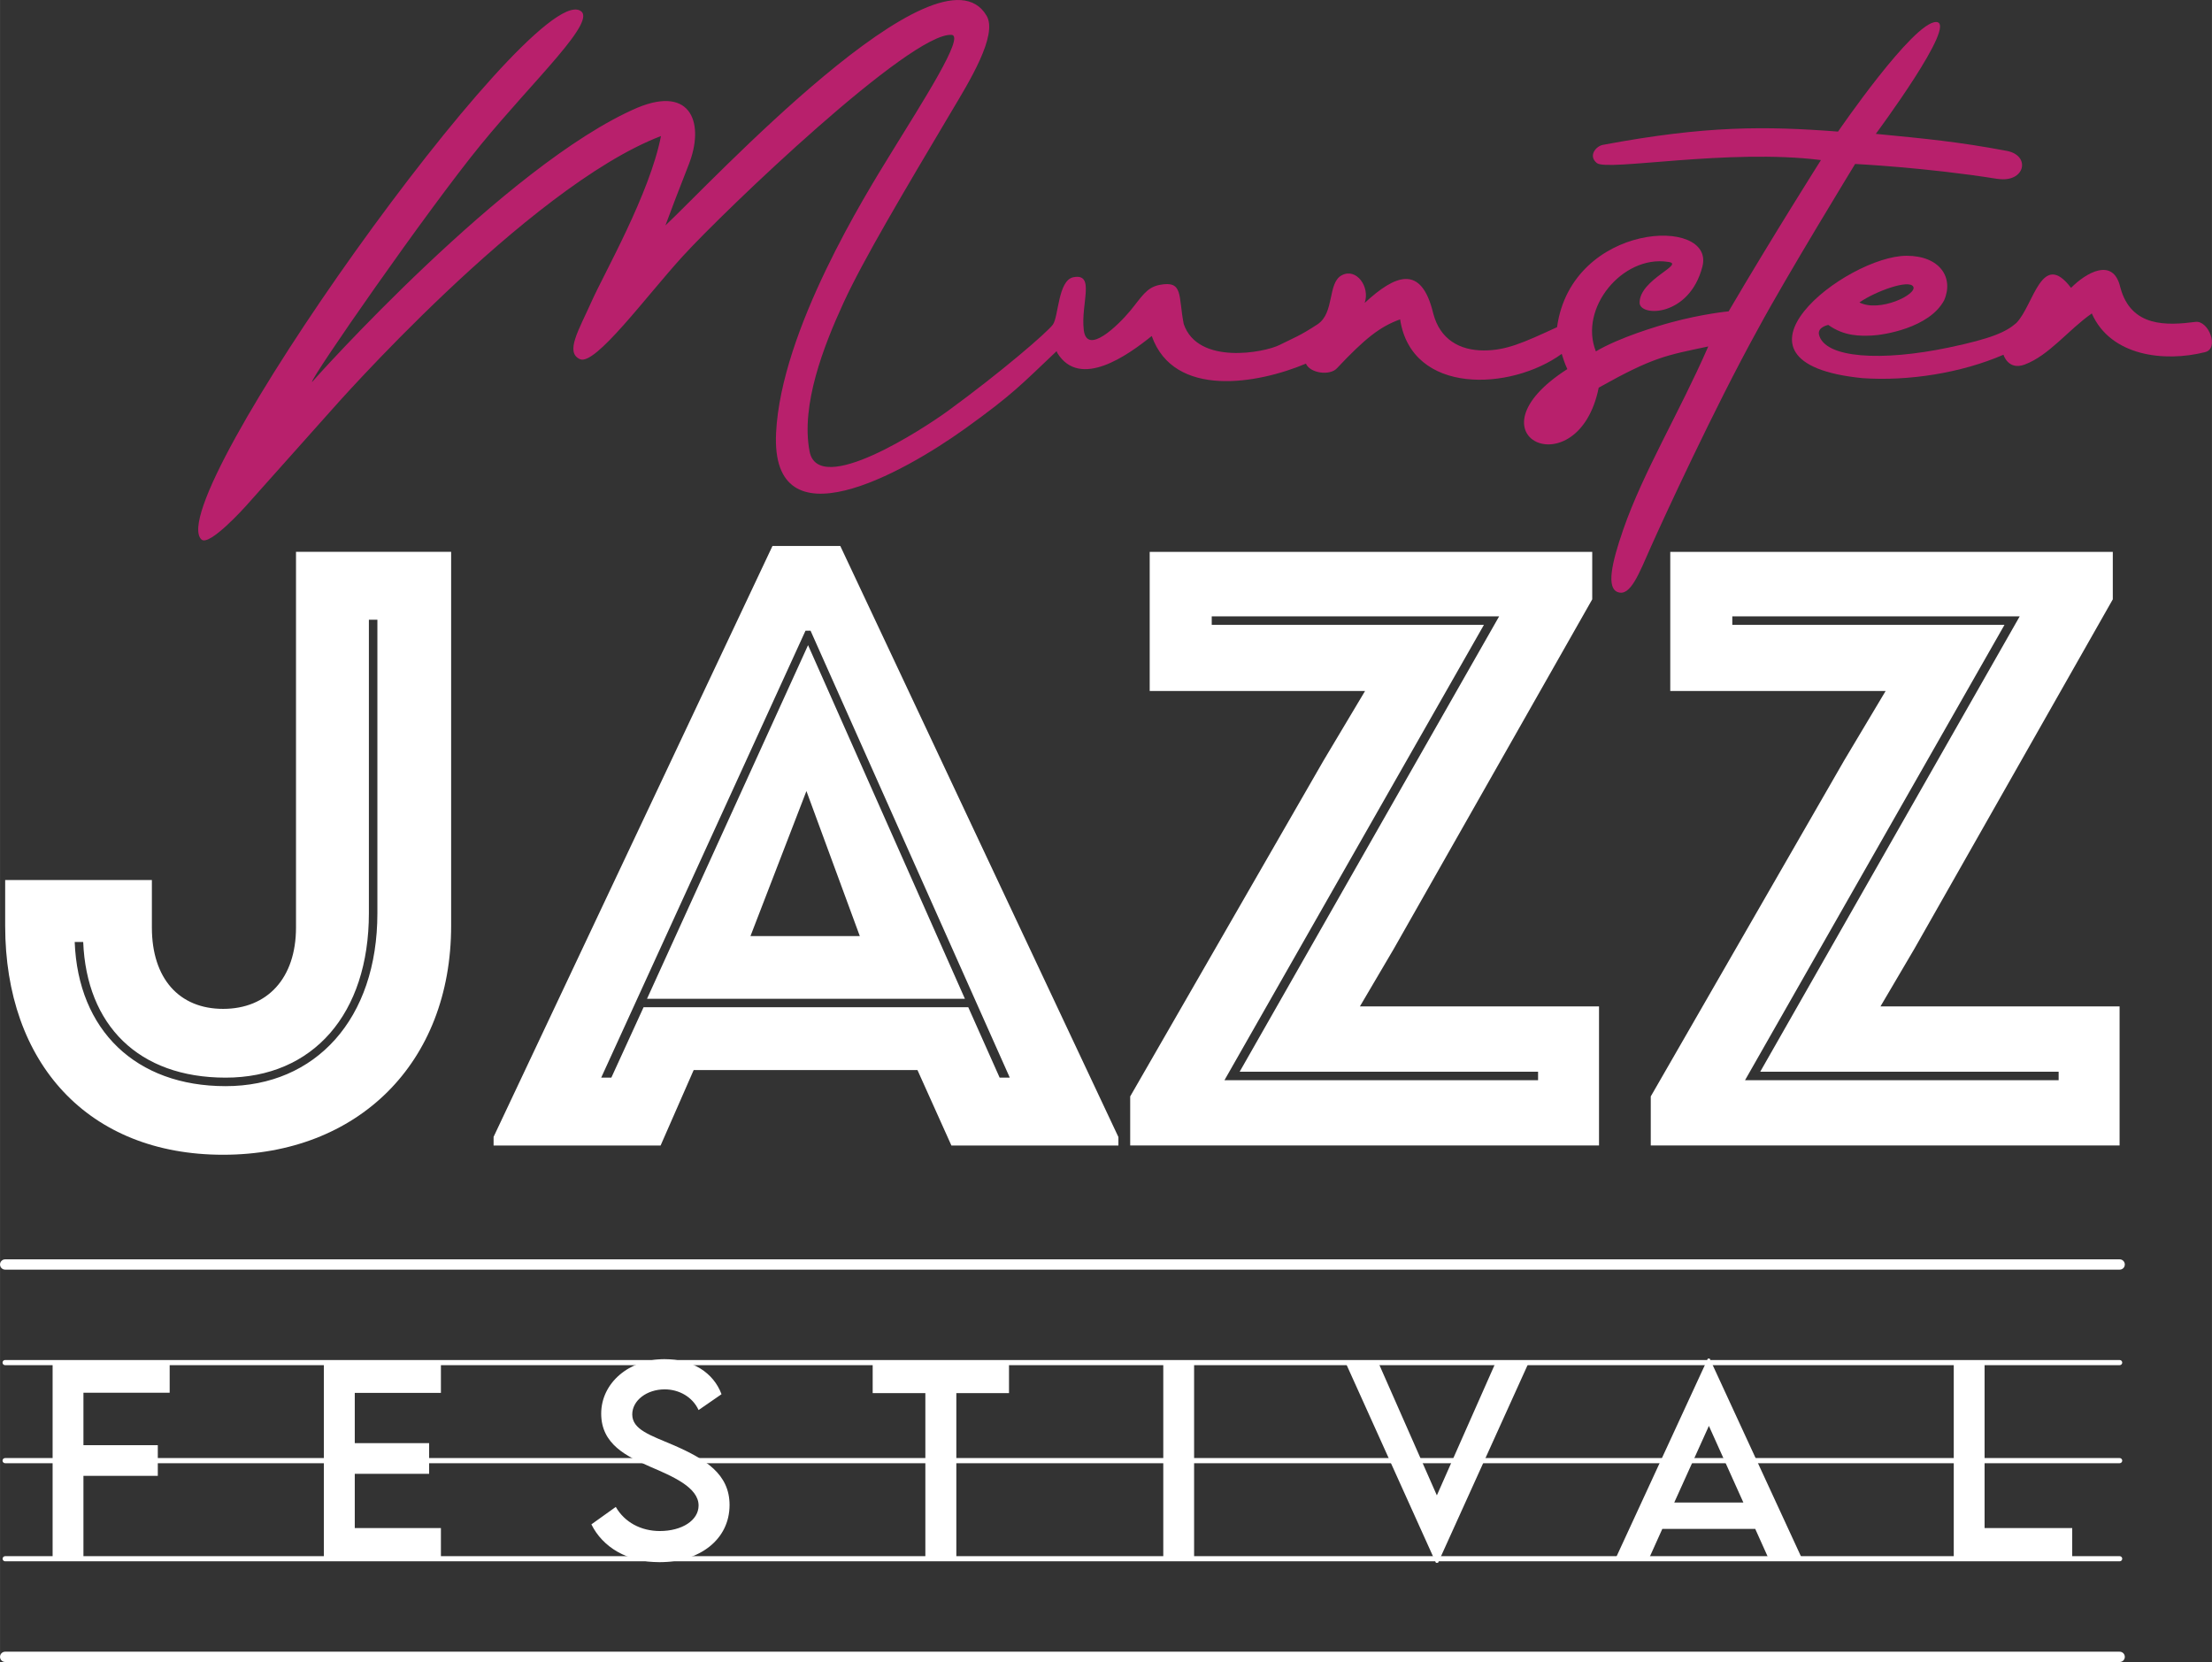 <?xml version="1.0" encoding="UTF-8"?><svg id="Calque_2" xmlns="http://www.w3.org/2000/svg" width="100mm" height="75.12mm" viewBox="0 0 283.46 212.94"><rect x="0" y="0" width="283.46" height="212.94" fill="#333333" stroke="none"/><g id="Calque_1-2"><g><g><path d="m.66,118.62v-5.87h18.8v6.08c0,6.52,3.48,10.43,9.13,10.43s9.34-3.91,9.34-10.43v-48.13h19.88v47.91c0,17.6-11.95,29.34-29.23,29.34S.66,136.22.66,118.62Zm47.7-1.63v-37.59h-1.09v37.59c0,12.93-7.17,21.08-18.36,21.08s-17.82-6.74-18.25-17.38h-1.09c.43,11.3,7.82,18.47,19.34,18.47s19.45-8.58,19.45-22.16Z" fill="#fff"/><path d="m63.24,145.68l35.75-75.73h8.69l35.64,75.73v1.09h-21.4l-4.35-9.67h-28.68l-4.24,9.67h-21.4v-1.09Zm15.1-7.61l4.13-9.02h41.61l4.02,9.02h1.3l-25.53-57.26h-.65l-26.18,57.26h1.3Zm25.21-55.41l20.1,45.31h-40.74l20.64-45.31Zm6.63,37.27l-6.84-18.58-7.17,18.58h14.02Z" fill="#fff"/><path d="m144.84,140.46l24.77-43.02,5.32-8.91h-27.6v-17.82h56.71v6.08l-25.42,44.76-4.35,7.39h30.64v17.82h-60.08v-6.3Zm52.26-2.06v-1.09h-38.24l33.25-58.34h-36.83v1.09h34.88l-33.25,58.34h40.2Z" fill="#fff"/><path d="m211.55,140.46l24.77-43.02,5.32-8.91h-27.6v-17.82h56.71v6.08l-25.42,44.76-4.35,7.39h30.64v17.82h-60.08v-6.3Zm52.26-2.06v-1.09h-38.24l33.25-58.34h-36.83v1.09h34.88l-33.25,58.34h40.2Z" fill="#fff"/></g><path d="m271.63,162.67H.66c-.36,0-.66-.29-.66-.66s.3-.66.66-.66h270.97c.36,0,.66.29.66.66s-.29.66-.66.66Z" fill="#fff"/><path d="m271.63,174.91H.65c-.18,0-.33-.15-.33-.33s.15-.33.33-.33h270.98c.18,0,.33.15.33.33s-.15.33-.33.33Z" fill="#fff"/><path d="m271.63,187.47H.65c-.18,0-.33-.15-.33-.33s.15-.33.33-.33h270.98c.18,0,.33.15.33.33s-.15.33-.33.33Z" fill="#fff"/><path d="m271.63,200.04H.66c-.18,0-.33-.15-.33-.33s.15-.33.33-.33h270.97c.18,0,.33.15.33.33s-.15.33-.33.33Z" fill="#fff"/><path d="m271.63,212.94H.66c-.36,0-.66-.29-.66-.66s.3-.66.66-.66h270.97c.36,0,.66.29.66.66s-.29.66-.66.66Z" fill="#fff"/><g><path d="m10.69,178.44v6.72h9.53v3.93h-9.53v10.65h-3.95v-25.23h15v3.93h-11.04Z" fill="#fff"/><path d="m45.46,178.46v6.44h9.53v3.93h-9.53v6.95h11.04v3.93h-15v-25.13h15v3.88h-11.04Z" fill="#fff"/><path d="m75.79,195.3l3.12-2.23c1.12,1.96,3.22,3.09,5.64,3.09,2.83,0,4.97-1.36,4.97-3.27,0-2.32-3.31-3.73-6.25-4.99-2.95-1.31-6.23-2.84-6.23-6.78s3.58-6.98,8.11-6.98c3.59,0,6.28,1.73,7.31,4.49l-2.94,2.03c-.78-1.7-2.52-2.65-4.34-2.65-2.31,0-4.16,1.43-4.16,3.21,0,1.96,2.33,2.67,5.39,3.98,3.98,1.75,7.08,3.66,7.08,7.62,0,4.46-3.87,7.33-8.98,7.33-4.14,0-7.28-1.93-8.72-4.83Z" fill="#fff"/><path d="m129.3,178.49h-6.75v21.22h-3.97v-21.22h-6.75v-3.91h17.47v3.91Z" fill="#fff"/><path d="m149.07,174.58h3.95v25.13h-3.95v-25.13Z" fill="#fff"/><path d="m195.9,174.58l-11.62,25.65h-.27l-11.58-25.65h4.2l7.5,17.01,7.53-17.01h4.23Z" fill="#fff"/><path d="m224.94,195.89h-11.92l-1.72,3.82h-4.28l11.84-25.65h.23l11.84,25.65h-4.28l-1.72-3.82Zm-1.53-3.38l-4.42-9.82-4.44,9.82h8.86Z" fill="#fff"/><path d="m265.55,195.78v3.93h-15.18v-25.13h3.95v21.2h11.23Z" fill="#fff"/></g><g><path d="m255.96,22.91c3.55.57,4.34-2.99,1.2-3.58-6.29-1.18-10.32-1.55-16.78-2.18,0,0,10.66-14.33,7.72-14.33s-12.56,14.04-12.56,14.04c-9.3-.71-16.89-.78-30.13,1.7-.88.16-1.93,1.4-.78,2.33,1.32,1.08,16.88-1.88,28.72-.38,0,0-6.26,9.88-11.83,19.38,0,0-3.32.31-7.46,1.44-1.69.46-6.53,1.9-9.55,3.69-2.22-5.52,3.4-12.35,9.22-11.47,2.36.27-3.62,2.23-3.62,5.23,0,1.85,6.39,1.85,8.05-4.63,1.66-6.48-16.75-5.73-18.63,7.77-4.36,2.01-6.51,2.98-9.39,2.98-3.05,0-5.61-1.38-6.48-4.76-1.53-6.35-4.88-4.93-8.78-1.33.71-2.06-1.06-4.52-2.92-3.55-1.87.96-.9,4.82-3.12,6.29-2.29,1.5-2.94,1.68-4.87,2.65-1.93.97-10.47,2.62-12.28-2.69-.72-3.63,0-5.62-3.13-5-1.67.34-2.27,1.55-3.76,3.35-1.49,1.79-5.53,5.76-5.92,2.41-.4-3.35,1.52-7.3-1.33-6.75-1.98.39-1.89,5.07-2.63,6.07-.73,1-6.64,6.09-13.45,11.06-3.04,2.21-16.6,11.12-17.73,5.17-1.13-5.94,1.8-13.47,4.34-19,2.54-5.53,7.75-14.27,13.9-24.63,2.14-3.6,5.96-9.73,4.43-12.2-6.03-10.17-35.61,21.74-41.14,26.89,1.01-2.74,1.48-3.91,2.97-7.75,2.05-5.15.49-10.25-6.56-7.33-16.78,7.21-41.6,35-41.69,35.14-.39-.19,14.75-21.99,21.6-30.37,6.85-8.38,15.23-16.1,12.68-17.24-6.66-3.17-53.81,62.88-48.45,67.8,1.01.91,5.61-4.21,5.61-4.21l11.03-12.36s25.05-28.54,42.24-35.13c-1.44,7.4-7.28,17.58-8.9,21.21-1.62,3.64-3.43,6.51-1.48,7.38s8.48-8.05,13.17-13.19c5.33-5.84,29.27-28.77,34.47-28.36,1.7.17-3.75,8.6-7.82,15.22-3.24,5.27-14.04,22.58-14.69,35.77-.72,14.68,16.26,5.16,24.2-.53,6.22-4.46,7.29-5.73,11.75-9.94.03.08.06.17.1.25,2.91,4.68,9.06.25,12.09-2.19,2.84,8.02,13.56,6.15,19.76,3.54.53,1.24,3.06,1.57,3.96.61,3.59-3.82,5.54-5.36,8.11-6.28,1.48,9.72,14.17,9.17,20.71,4.42.37,1.25.72,1.95.72,1.95-13.43,8.6,1.39,15.41,4.02,2.38,7.01-3.93,8.61-4.13,14.04-5.28-3.71,8.49-8.33,16.07-10.89,23.44-1.53,4.4-2.16,7.49-.72,8.03,1.63.61,2.7-2.29,4.3-5.89,1.43-3.21,8.06-17.65,13.69-27.83,3.57-6.63,12.44-21.13,12.44-21.13,0,0,9.12.45,18.23,1.91Z" fill="#b8206c"/><path d="m281.36,41.24c-3.6.46-8.28.76-9.65-4.44-.91-3.91-4.41-1.84-6.31.08-3.77-4.97-4.78,2.23-7.01,4.5-1.28,1.13-3.12,1.99-8.68,3.15-8.5,1.78-15.92,1.41-16.62-1.69-.17-.95,1.2-1.21,1.2-1.21,2.06,1.47,4.07,1.42,5.59,1.36,1.44-.06,7.33-.95,9.25-4.5,1.29-2.94-.56-5.72-4.8-5.72-7.68,0-25.46,13.72-5.64,15.68,5.93.4,12.62-.66,18.05-3,0,0,.6,2.04,2.71,1.26,3.13-1.16,5.64-4.49,8.61-6.55,2.43,5.49,9.32,6.26,14.5,4.96,1.88-.44.48-4.09-1.21-3.88Zm-36.18-4.51c.54.98-4.33,3.34-6.9,2.02,2.06-1.43,6.36-3,6.9-2.02Z" fill="#b8206c"/></g></g></g></svg>